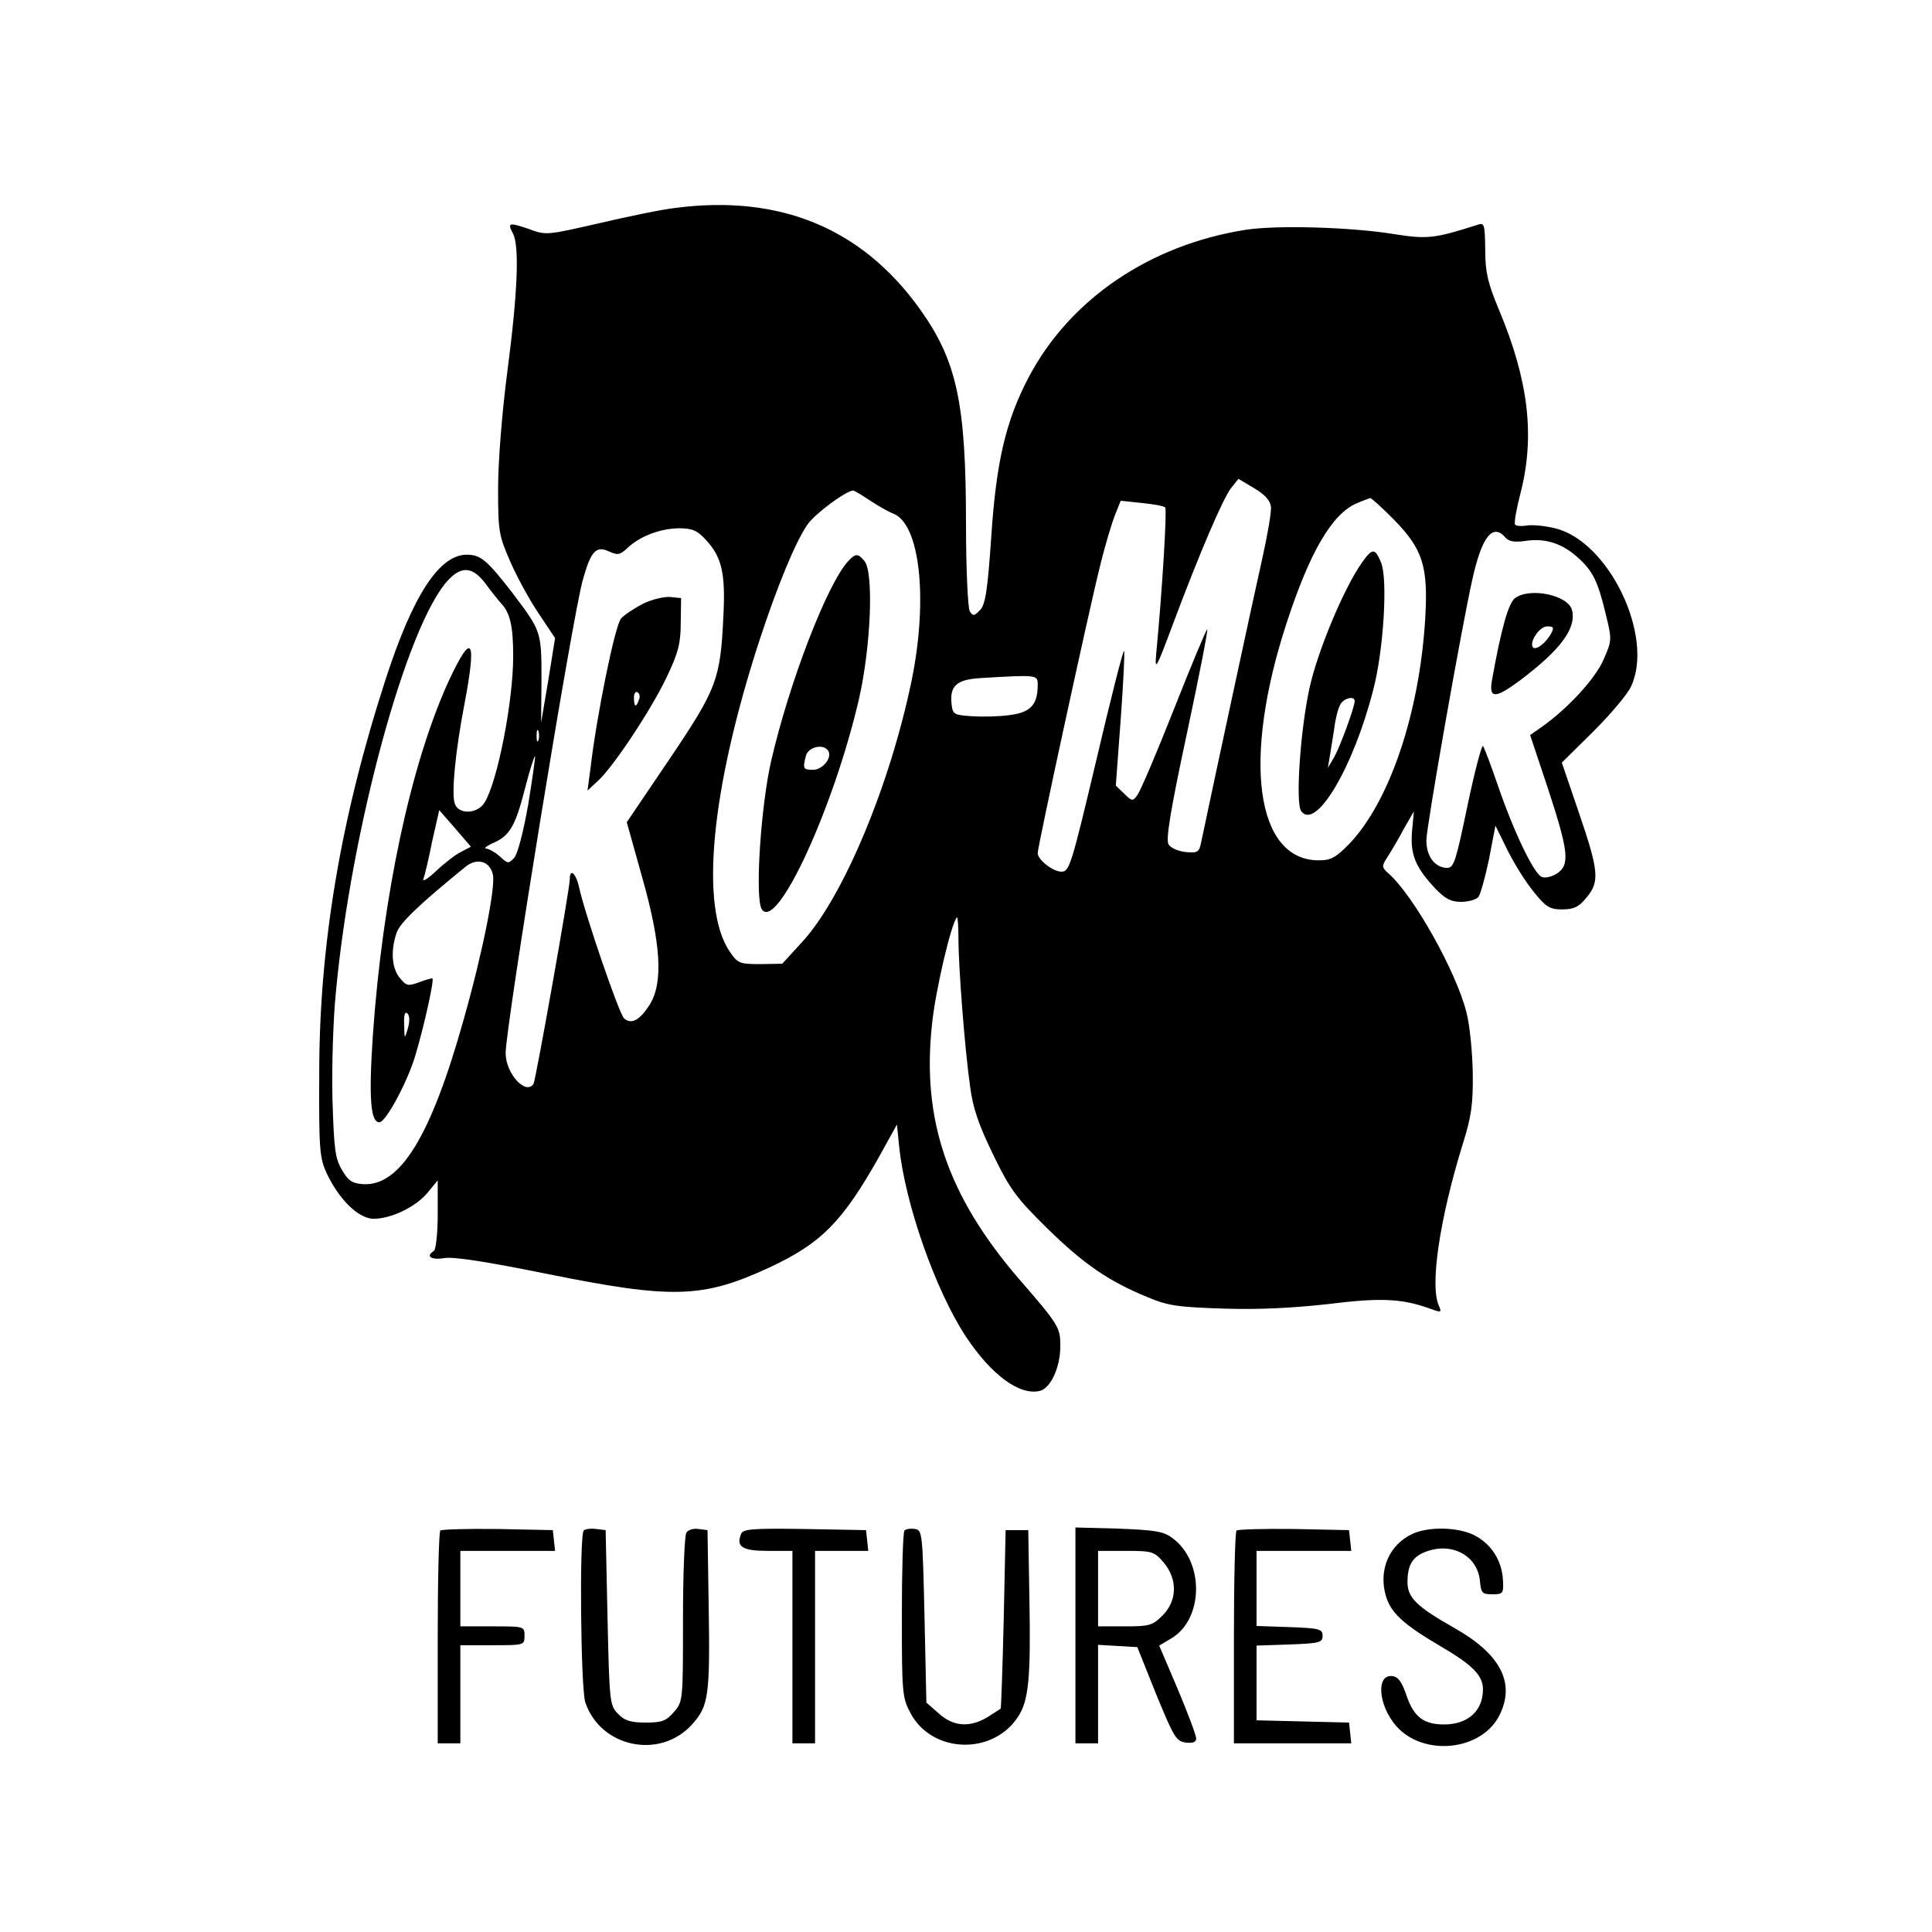 <svg version="1" xmlns="http://www.w3.org/2000/svg" width="682.667" height="682.667" viewBox="0 0 512 512"><path d="M179 55.1c-3.6.4-12.7 2.3-20.4 4.1-13.6 3.1-13.9 3.2-18.4 1.5-5.3-1.8-5.8-1.7-4.3 1.1 1.8 3.3 1.3 15.6-1.4 36.3-1.5 11.4-2.5 24.4-2.5 31.4 0 11.4.2 12.4 3.3 19.5 1.8 4.1 5.2 10.3 7.6 13.8l4.2 6.3-1.8 11.2-1.9 11.2.1-11.5c0-12.8-.1-12.8-7.8-23-6.6-8.5-8.3-10-12-10-7.3 0-14.3 10.8-21.5 33-11.9 36.7-17.6 70.4-17.6 104.5-.1 20.4.1 22.3 2 26.5 3.4 7.1 8.5 12 12.5 12 4.7-.1 11-3.1 14.2-6.9l2.7-3.3v9.1c0 4.9-.5 9.3-1 9.6-2.3 1.4-.8 2.5 2.8 1.9 2.5-.4 11.4 1 27.2 4.2 33.2 6.7 41.2 6.5 58.9-1.7 13.7-6.4 19.3-12 29.1-29.4l4.7-8.5.6 6c1.6 15.1 9.6 37.9 17.6 50.1 6.8 10.3 14.3 15.8 19.7 14.5 2.9-.8 5.4-6.3 5.4-11.9 0-4.9-.4-5.6-10.9-17.7-18.9-21.9-25.9-42.2-23.1-67.6.9-8.9 5.1-26.8 6.6-28.3.2-.2.4 2.3.4 5.6 0 7.7 1.7 29.6 3.1 39.3.7 5.6 2.3 10.2 6.1 18 4.5 9.3 6.2 11.5 14.3 19.5 9.6 9.4 16.2 14 26.7 18.3 5.5 2.3 8.1 2.6 20.3 3 9.3.3 18.5-.2 27.4-1.2 13.6-1.7 19.3-1.5 26.5 1 3.5 1.3 3.7 1.3 3-.4-2.6-5.1.1-23.2 6.3-43.2 2.2-7 2.7-10.3 2.6-18.6-.1-5.6-.8-12.9-1.7-16.2-2.7-10.7-13.9-30.7-20.5-36.6-2-1.8-2-2-.4-4.5.9-1.4 2.9-4.7 4.3-7.4l2.7-4.7-.5 5.3c-.5 6.2.9 9.5 6.1 15.1 2.7 2.8 4.2 3.6 6.9 3.6 2 0 4-.6 4.6-1.3.5-.6 1.8-5.2 2.8-10l1.7-8.9 3.2 6.5c1.8 3.6 4.9 8.6 7 11.1 3.2 4 4.2 4.6 7.5 4.6 3 0 4.4-.6 6.4-3.1 3.6-4.2 3.3-7.1-2-22.6l-4.5-13.2 8.4-8.3c4.6-4.6 9.1-9.9 10-12 6.1-13.3-6-38.4-20.2-41.8-2.8-.7-6.3-1-7.7-.7-1.3.2-2.7.1-2.9-.3-.3-.4.4-4.3 1.5-8.5 3.8-15 2.1-29.7-5.8-48.5-2.9-7-3.6-9.8-3.6-15.8-.1-6.8-.2-7.3-2.1-6.6-11.3 3.6-13.2 3.8-21.7 2.5-11.3-1.9-31.3-2.5-39.7-1.2-25.4 4-46.6 18.4-57.5 39.1-6 11.4-8.6 22.3-9.9 42.2-1 14.6-1.6 18.1-3 19.5-1.5 1.6-1.9 1.6-2.7.3-.5-.8-1-11.2-1-23.1 0-32.1-2.4-43.3-12.3-57.1-15.3-21.3-37-30.3-64.7-26.7zm157.8 79.1c.2 1.4-.9 7.6-2.3 13.9-2 8.8-12.2 56.2-16.2 75.2-.5 2.5-.9 2.8-4.1 2.5-1.9-.2-4-1.1-4.5-2-.8-1.2.4-8.7 4.9-29.7 3.3-15.5 5.7-27.8 5.3-27.3-.4.4-4.4 10-8.9 21.4-4.5 11.4-8.8 21.5-9.6 22.5-1.2 1.7-1.4 1.7-3.5-.4l-2.2-2.1 1.3-17.6c.7-9.7 1.1-17.8.9-18.1-.3-.2-3.6 12.9-7.4 29.1-6.6 27.8-7.1 29.4-9.2 29.4-2.3 0-6.3-3.2-6.3-4.9 0-1.8 13.9-65.8 16.5-76 1.4-5.8 3.3-12 4.1-13.9l1.4-3.5 5.6.6c3.1.3 5.9.8 6.2 1.2.5.5-.8 22.2-2.4 38.8-.4 4.7 0 4 4.4-7.8 7.3-19.5 13.3-33.3 15.4-36.1l2-2.5 4.2 2.5c2.7 1.6 4.2 3.2 4.4 4.8zm-106.3-1.6c2.1 1.4 4.9 3 6.2 3.5 7.1 2.7 9.3 22.6 4.9 44.2-5.7 27.6-18 57.2-28.9 69.2l-5.4 5.9-5.8.1c-5.5 0-6-.2-8.1-3.3-8-11.7-5-42.8 7.7-82 4.9-15 9.8-26.8 12.9-31.2 2-2.9 10.3-9 12.1-9 .3 0 2.3 1.2 4.4 2.6zm138.9 5.1c7.7 7.9 9.1 12.4 8.3 26.2-1.5 25-9.4 48.4-20 59.6-3.7 3.8-5 4.5-8.2 4.5-16.7 0-20.4-26.7-8.5-63 6.1-18.7 12-28.8 18.5-31.6 1.6-.7 3.3-1.3 3.6-1.4.4 0 3.2 2.6 6.3 5.7zM187 143c4.3 4.6 5.3 8.9 4.7 20.4-.8 16.7-1.7 19.1-14.3 37.8l-11.3 16.7 4 14.3c5.1 17.9 5.7 28.2 2.1 34-2.6 4.1-4.8 5.4-6.8 3.7-1.3-1.1-10.3-27.4-11.9-34.6-.8-3.8-2.5-5.4-2.5-2.3 0 2.6-9 53.1-9.6 54.2-2 3.2-7.4-2.7-7.4-8.1 0-7 17.8-116.5 20.5-125.6 2.1-7.5 3.5-8.9 6.8-7.4 2.4 1.1 3 1 5-.9 3.3-3.1 8.6-5.1 13.5-5.2 3.6 0 4.9.5 7.2 3zm212-.5c.9 1 2.4 1.3 5.6.8 5.1-.7 9.6.8 13.7 4.6 3.8 3.4 5.2 6.3 7.2 14.7 1.7 6.9 1.7 7.1-.5 12.1-2.1 5-9.4 13-16.5 18l-3 2.1 4.8 14.4c5.4 16.5 5.8 20 2.3 22.3-1.3.8-3.1 1.3-4 .9-2.1-.8-7.5-12.1-11.7-24.4-1.8-5.2-3.5-9.8-3.9-10.3-.3-.4-2.2 6.7-4.1 15.8-3 14.4-3.6 16.5-5.3 16.5-3.3 0-5.6-3-5.6-7.3 0-3.5 9.3-56.3 12.2-69.2 2.5-11.3 5.4-15 8.8-11zm-270.3 12.2c1.5 2.1 3.4 4.4 4.1 5.2 2.4 2.5 3.2 6.1 3.2 14 0 12.1-4.2 33.4-7.6 38.8-1.9 3.1-7 3.2-7.9.2-.9-2.7.2-14 2.6-26.4 3.3-17.4 2-19.3-4.2-6-9.9 21.6-17.5 56.7-20.1 94-1.1 16.6-.6 23.1 1.8 22.9 1.7-.1 7.5-10.9 9.5-17.8 2.2-7.3 5-19.8 4.5-20.3-.1-.1-1.7.3-3.5 1-3 1.1-3.4 1-5.2-1.2-2.1-2.6-2.4-7.2-.8-11.9.9-2.6 5.7-7.3 18.4-17.6 2.9-2.3 6.3-1.4 7.1 2.1.8 3.1-2.6 20.4-7.7 38.4-8.7 31.1-16.9 44.5-26.9 43.7-2.7-.2-3.8-1-5.4-3.8-1.8-3-2.1-5.6-2.5-18.9-.2-8.5.2-21.1.9-28 4-43.3 18.8-97.7 29.8-109.4 3.6-3.8 6.5-3.5 9.9 1zM275 181.5c0 5.3-1.9 7.3-7.4 8-2.8.4-7.3.5-10.1.3-4.6-.3-5-.5-5.3-3-.6-5 1.2-6.7 7.6-7.1 15.2-.9 15.2-.9 15.2 1.8zm-132.3 14.7c-.3.7-.5.2-.5-1.2s.2-1.9.5-1.3c.2.7.2 1.9 0 2.5zm-2.7 16.9c-1.3 7.4-2.8 13.1-3.7 14.2-1.6 1.7-1.7 1.6-3.8-.3-1.2-1.1-2.8-2-3.6-2.1-.8 0 0-.7 1.8-1.5 4.4-1.9 5.9-4.5 8.5-14.7 1.2-4.7 2.4-8.4 2.6-8.3.1.2-.7 5.9-1.8 12.7zm-17.9 12.7c-1.4.7-4.4 3-6.5 5-2.1 2-3.7 3-3.4 2.2.3-.8 1.4-5.3 2.3-9.9l1.9-8.4 4.2 4.8 4.2 4.9-2.7 1.4zm-14 46.7c-.9 3-.9 3-1-1-.1-2.5.2-3.6.9-2.9.6.6.6 2.1.1 3.9z"/><path d="M224.7 148.8c-5.5 6.1-15.4 31.6-20.3 52.7-2.8 12.1-4.4 36.7-2.5 39.5 4 5.8 19-26.8 25.7-55.6 3.2-13.9 4-33.7 1.5-36.7-1.7-2.1-2.4-2.1-4.4.1zm-5.2 50.2c1.1 1.8-1.5 5-4 5-2.7 0-2.8-.3-1.9-3.8.7-2.3 4.7-3.2 5.9-1.2zM361 149c-4.8 6.7-11.9 23.7-14 33.5-2.4 11-3.7 30.2-2.2 32.4 3.8 5.4 13.8-11.3 19.1-32 2.8-10.6 3.9-29.5 2.1-33.8-1.6-3.9-2.3-3.9-5-.1zm-2 36.8c0 1.6-3.8 11.9-5.4 14.8l-1.7 2.9.5-3c.3-1.7.8-5 1.2-7.5.3-2.5 1-5.3 1.6-6.3.9-1.7 3.8-2.4 3.8-.9zM170.4 160c-2.3 1.2-4.9 2.9-5.8 3.9-1.6 1.7-6.5 25.8-8.1 39.6l-.8 6 2.7-2.5c4.1-3.7 14.3-19.1 18.3-27.6 3-6.3 3.7-8.8 3.7-14.3l.1-6.6-3-.3c-1.6-.1-4.9.7-7.1 1.8zm-1.1 25.5c-.7 2.1-1.3 1.9-1.3-.6 0-1.1.4-1.8 1-1.4.5.3.7 1.2.3 2zM401.5 158.5c-1.8 1.4-3.7 8.3-6.1 21.7-.9 5 .8 5 7.3.2 10.9-8.2 15.1-13.9 13.9-18.7-1-4-11.1-6.1-15.1-3.2zm9.6 9.3c-1.3 2.5-4 4.6-4.8 3.8-1.2-1.2 1.6-5.6 3.7-5.6 1.7 0 1.9.3 1.1 1.8zM116.7 405.6c-.4.4-.7 13.3-.7 28.6V462h6v-26h8.5c8.4 0 8.5 0 8.5-2.5s-.1-2.5-8.5-2.5H122v-20h25.1l-.3-2.8-.3-2.7-14.6-.3c-8-.1-14.8.1-15.2.4zM154.7 405.6c-1.2 1.2-.8 41.8.4 45.5 4 12 19.8 15.3 28.3 5.9 4.4-4.9 4.8-7.5 4.4-32l-.3-19.5-2.4-.3c-1.3-.2-2.8.2-3.2 1-.5.7-.9 11.1-.9 23 0 21.5 0 21.7-2.4 24.5-2.1 2.4-3.2 2.8-7.5 2.8-3.9 0-5.6-.5-7.3-2.3-2.2-2.2-2.3-3-2.8-25.5l-.5-23.2-2.5-.3c-1.4-.2-2.9 0-3.3.4zM196.4 406.5c-1.4 3.4.3 4.5 7.1 4.5h6.5v51h6v-51h14.1l-.3-2.8-.3-2.7-16.3-.3c-13.8-.2-16.3 0-16.8 1.3zM239.7 405.6c-.4.4-.7 10.5-.7 22.4 0 20.7.1 21.9 2.3 26 5.6 10.6 21.6 11.3 28.4 1.1 2.9-4.3 3.5-10.1 3.1-31.6l-.3-18h-6L266 429c-.3 12.9-.7 23.6-.8 23.8-.1.1-1.7 1.1-3.4 2.2-4.8 2.9-9.1 2.6-13-.9l-3.3-2.9-.5-22.9c-.5-22-.6-22.8-2.5-23.1-1.2-.2-2.4 0-2.8.4zM285 433.4V462h6v-26.1l5.2.3 5.2.3 5 12.5c4.7 11.4 5.3 12.5 7.9 12.8 1.8.2 2.7-.1 2.7-1.1 0-.8-2.2-6.7-4.9-13.1l-4.9-11.5 3.2-1.9c8.6-5.1 8.8-20.4.3-26.6-2.4-1.8-4.6-2.1-14.3-2.5l-11.4-.3v28.6zm23.4-19.3c3.7 4.4 3.6 10.1-.3 14-2.7 2.7-3.5 2.9-10 2.9H291v-20h7.4c7.1 0 7.5.2 10 3.1zM327.7 405.6c-.4.4-.7 13.3-.7 28.6V462h31.1l-.3-2.8-.3-2.7-12.2-.3-12.3-.3v-19.8l8.8-.3c7.9-.3 8.7-.5 8.7-2.3 0-1.8-.8-2-8.7-2.3l-8.8-.3V411h25.1l-.3-2.8-.3-2.7-14.6-.3c-8-.1-14.8.1-15.2.4zM374.5 406.4c-6.2 2.8-9.2 9.4-7.3 16.3 1.3 4.7 4.6 7.7 14.6 13.6 8.4 4.9 11.2 7.7 11.2 11.4 0 5.7-4 9.3-10.3 9.3-5.4 0-8-2-9.9-7.5-1.2-3.6-2.2-5.1-3.7-5.3-4.5-.7-3.9 7.7.9 13.2 7.3 8.3 22.9 6.6 27.5-3.1 4.1-8.5 0-16.1-12.3-23-9.7-5.5-12.2-7.9-12.2-12 0-4.7 1.4-6.9 5.2-8.2 6.8-2.4 13.4 1.3 14 7.9.3 3.2.6 3.5 3.3 3.5 2.8 0 3-.2 2.8-3.8-.3-5.2-3.1-9.5-7.5-11.8-4.3-2.2-11.9-2.4-16.3-.5z"/></svg>